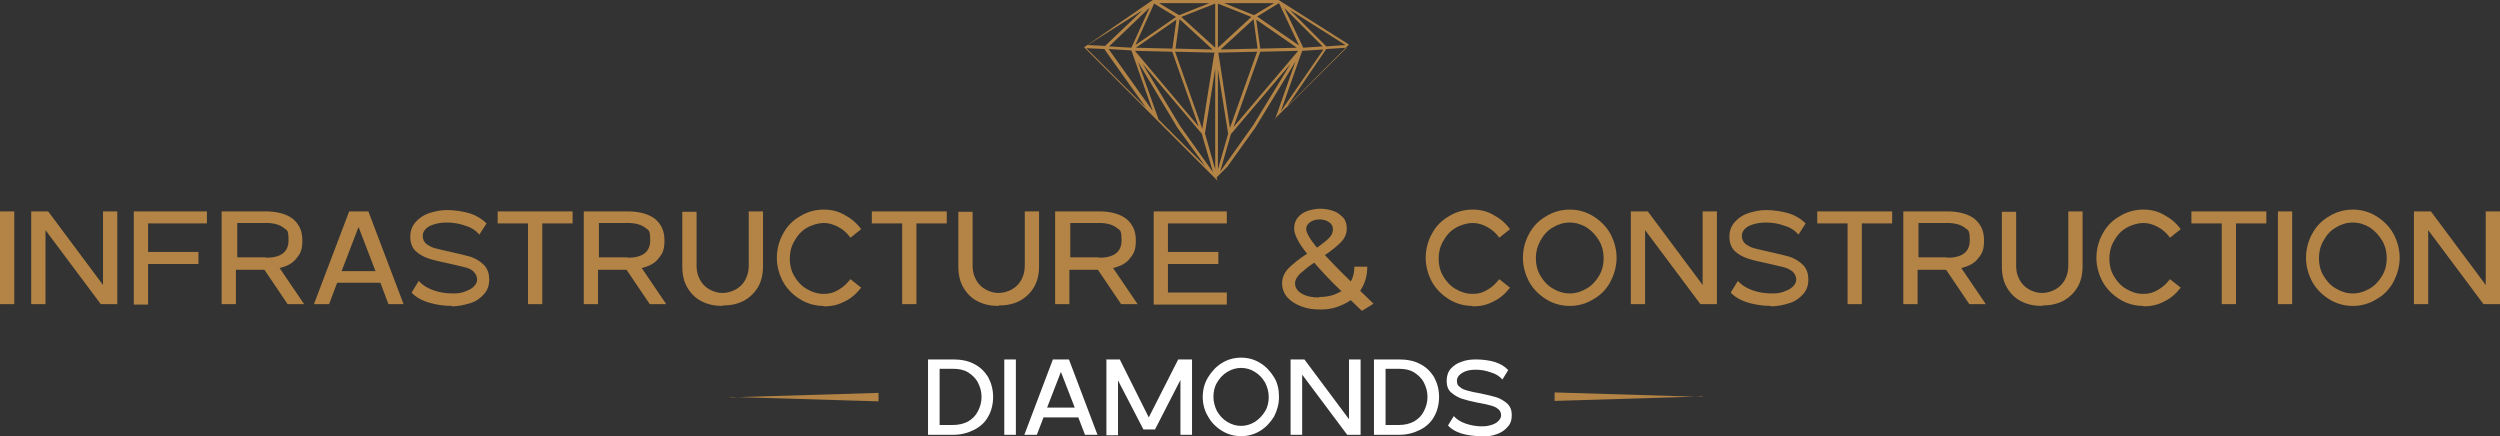 <svg xmlns="http://www.w3.org/2000/svg" id="Warstwa_1" viewBox="0 0 560.6 97.8"><rect x="0" y="0" width="560.6" height="97.8" fill="#333333" stroke="none"/><defs><style>      .st0 {        fill: #fff;      }      .st1, .st2 {        fill: #b38445;      }      .st2 {        fill-rule: evenodd;      }    </style></defs><g id="_42844664"><path id="_153370560_3" class="st1" d="M273,40.5h0s0,0,0,0h0s0,0,0,0h0s0,0,0,0h0s0,0,0,0h0s0,0,0,0h0s0,0,0,0h0s0,0,0,0h0s0,0,0,0h0s0,0,0,0h0s0,0,0,0h0s0,0,0,0h0s0,0,0,0h0s0,0,0,0h0s0,0,0,0h0s0,0,0,0h0s0,0,0,0h0s0,0,0,0h0s0,0,0,0l-29.9-29.9h0s0,0,0,0h0s0,0,0,0h0s0,0,0,0h0s0,0,0,0h0s0,0,0,0h0s0,0,0,0h0s0,0,0,0h0s0,0,0,0h0s0,0,0,0h0s0,0,0,0h0s0,0,0,0h0s0,0,0,0h0s0,0,0,0h0s0,0,0,0h0s0,0,0,0h0s0,0,0,0h0s0,0,0,0h0s0,0,0,0h0s0,0,0,0h0s0,0,0,0h0s0,0,0,0h0s0,0,0,0h0s0,0,0,0h0s0,0,0,0h0s0,0,0,0h0s0,0,0,0h0s0,0,0,0h0s0,0,0,0h0s0,0,0,0h0s0,0,0,0h0s0,0,0,0h0s0,0,0,0h0s0,0,0,0h0s0,0,0,0h0s0,0,0,0h0s0,0,0,0h0s0,0,0,0h0s0,0,0,0h0s0,0,0,0L258.5,0h0s0,0,0,0h0s0,0,0,0h0s0,0,0,0h0s0,0,0,0h0s0,0,0,0h0s0,0,0,0h0s0,0,0,0h0s0,0,0,0h0s14.1,0,14.1,0h14.1s0,0,0,0h0s0,0,0,0h0s0,0,0,0h0s0,0,0,0h0s0,0,0,0h0s0,0,0,0h0s15.8,10,15.8,10h0s0,0,0,0h0s0,0,0,0h0s0,0,0,0h0s0,0,0,0h0s0,0,0,0h0s0,0,0,0h0s0,0,0,0h0s0,0,0,0h0s0,0,0,0h0s0,0,0,0h0s0,0,0,0h0s0,0,0,0h0s0,0,0,0h0s0,0,0,0h0s0,0,0,0h0s0,0,0,0h0s0,0,0,0h0s0,0,0,0h0s0,0,0,0l-16.4,16.4v.2c-.1,0-.1,0-.1,0h0s0,0,0,0h0s0,0,0,0h0s0,0,0,0h0s0,0,0,0h0s0,0,0,0h0s0,0,0,0h0s0,0,0,0l-13.2,13.2h0ZM292.2,10.7l4.4-.3-8.6-8.6,4.2,8.8h0s0,0,0,0h0ZM297.4,10.4l4.3-.3-12.5-7.9,8.2,8.2h0ZM301.9,10.7l-4.5.3-9,13.2,13.5-13.4h0ZM296.7,11.1l-4.7.3-4.8,13.6,9.5-13.8ZM273.7,11.1l8.3-.2-.9-6.6-7.4,6.8ZM282.6,10.9l8.2-.2-9.1-6.3.9,6.5ZM291.1,11.4l-8.5.2-6,16.9,14.5-17.1ZM281.9,11.6l-8.7.2,2.6,16.9,6.1-17.1ZM254.8,10.7l8.1.2.9-6.5-9.1,6.3h0ZM263.6,10.9l8.3.2-7.4-6.8-.9,6.6ZM272.4,11.8l-8.9-.2,6.1,17.3,2.7-17h0ZM262.9,11.6l-8.4-.2,14.3,17-5.9-16.7h0s0,0,0,0h0s0,0,0,0ZM243.9,10.1l3.9.2,8.4-8-12.3,7.8h0ZM248.7,10.4l5,.3,4.1-9-9.1,8.7ZM253.6,11.3l-5-.3,9.9,13.9-4.8-13.6h0ZM247.7,11l-4.1-.2,13.4,13.4-9.3-13.1ZM259.9.7l4.5,2.7,6.8-2.7h-11.3ZM274.5.7l6.7,2.7,4.5-2.7h-11.3ZM281.9,3.7l9.4,6.5-4.5-9.5-4.9,3ZM276,30.1l-2.4,8.4,7.4-10.4h0l8.4-13.8-13.4,15.8ZM275.4,30l-2.3-14.4v22.4l2.3-8ZM272.5,15.4l-2.3,14.5,2.3,8.1V15.4ZM269.5,30l-13.3-15.7,8.4,13.9,7.4,10.4-2.4-8.2h0s0,0,0,0h0s0,0,0,0h0s0,0,0,0h0s0,0,0,0h0s0,0,0,0v-.2ZM254.6,10.1l9.1-6.3-4.9-3-4.2,9.3h0ZM264.9,3.8l7.6,6.9V.8l-7.6,3ZM273.1.8v9.9l7.5-6.9-7.5-3ZM270.3,37.3l-6.3-8.7h0s-8.8-14.7-8.8-14.7l4.6,12.9,10.5,10.5h0ZM285.9,26.8l4.6-13-9,14.8h0s-6.3,8.8-6.3,8.8l10.6-10.6h0Z"></path><path id="_42845048" class="st1" d="M0,47.4h3.2v20.8H0v-20.8ZM7,47.4h3.8l12.3,16.5v-16.5h3.2v20.8h-3.7l-12.4-16.6v16.6h-3.2v-20.8ZM30,47.4h16.4v2.7h-13.2v6.4h11.3v2.7h-11.3v9.1h-3.2v-20.8h0ZM49.8,47.4h9.7c2.7,0,4.8.6,6.2,1.7,1.4,1.2,2.1,2.7,2.1,4.8s-.4,2.9-1.3,4c-.8,1.1-2.1,1.8-3.8,2.2l5.5,8.1h-3.7l-5.2-7.7h-6.4v7.7h-3.2v-20.8ZM59.6,57.8c3.4,0,5.1-1.3,5.1-3.9s-.4-2.2-1.2-2.9c-.8-.6-2.1-1-3.8-1h-6.5v7.7h6.5ZM78.2,47.4h4.4l7.9,20.8h-3.4l-1.8-4.8h-9.7l-1.8,4.8h-3.4l7.9-20.8h0ZM84.2,60.8l-3.8-9.9-3.8,9.9h7.6ZM101.4,68.6c-2,0-3.8-.3-5.4-.8-1.6-.5-2.9-1.3-3.7-2.2l1.6-2.6c.8.9,1.9,1.6,3.3,2.1s2.9.7,4.3.7,1.8-.1,2.7-.4c.8-.3,1.5-.6,2-1.1.5-.5.8-1,.8-1.6s-.3-1.3-.8-1.8-1.2-.8-2.1-1c-.8-.2-2-.5-3.4-.8-1.8-.4-3.3-.7-4.5-1.1-1.2-.4-2.1-.9-3-1.7-.8-.8-1.2-1.9-1.2-3.2s.4-2.4,1.2-3.3,1.8-1.6,3-2c1.3-.4,2.6-.7,4.1-.7s3.7.3,5.2.8,2.7,1.3,3.6,2.2l-1.6,2.5c-.8-.9-1.8-1.6-3.2-2-1.4-.5-2.7-.7-4.2-.7s-2.7.3-3.8.8c-1,.6-1.5,1.3-1.5,2.2s.3,1.3.8,1.8c.6.4,1.2.8,2.1,1,.8.2,2,.5,3.4.8,1.9.4,3.4.8,4.5,1.1,1.1.4,2.1,1,2.9,1.8.8.8,1.2,1.9,1.2,3.3s-.4,2.4-1.2,3.3c-.8.9-1.8,1.6-3.1,2-1.3.4-2.7.7-4.2.7h0ZM118.4,50.1h-6.8v-2.7h16.8v2.7h-6.8v18.1h-3.2v-18.1h0ZM131,47.4h9.7c2.7,0,4.8.6,6.2,1.7,1.4,1.2,2.1,2.7,2.1,4.8s-.4,2.9-1.3,4c-.8,1.1-2.1,1.8-3.8,2.2l5.5,8.1h-3.7l-5.2-7.7h-6.4v7.7h-3.2v-20.8ZM140.7,57.8c3.4,0,5.1-1.3,5.1-3.9s-.4-2.2-1.2-2.9c-.8-.6-2.1-1-3.8-1h-6.5v7.7h6.5ZM162,68.6c-1.7,0-3.2-.3-4.6-1-1.4-.7-2.4-1.7-3.2-3s-1.2-2.9-1.2-4.8v-12.3h3.2v12.2c0,1.2.3,2.2.8,3.1.5.9,1.2,1.6,2.1,2.1.9.5,1.9.8,2.9.8s2.1-.3,3-.8c.9-.5,1.6-1.2,2.1-2.1.5-.9.8-2,.8-3.2v-12.2h3.2v12.3c0,1.9-.4,3.5-1.2,4.8s-1.9,2.3-3.2,3c-1.4.7-2.9,1-4.6,1h0ZM184.7,68.6c-1.9,0-3.7-.5-5.3-1.5-1.6-1-2.9-2.3-3.8-3.9-.9-1.7-1.4-3.5-1.4-5.4s.5-3.8,1.4-5.4c.9-1.7,2.2-3,3.8-3.9,1.6-1,3.4-1.5,5.3-1.5s3.3.4,4.7,1.2c1.5.8,2.7,1.8,3.7,3.2l-2.4,1.9c-.7-1-1.6-1.8-2.7-2.4s-2.2-.9-3.3-.9-2.6.4-3.8,1.1c-1.2.7-2.1,1.7-2.8,3-.7,1.2-1,2.5-1,3.9s.3,2.7,1,3.9c.7,1.2,1.6,2.2,2.8,2.9,1.2.7,2.4,1.1,3.8,1.1s2.3-.3,3.3-.9c1.1-.6,1.9-1.4,2.7-2.4l2.4,1.9c-1,1.3-2.2,2.4-3.7,3.1-1.5.8-3,1.1-4.7,1.1ZM202.3,50.1h-6.8v-2.7h16.8v2.7h-6.8v18.1h-3.2v-18.1h0ZM223.9,68.6c-1.7,0-3.2-.3-4.6-1-1.4-.7-2.4-1.7-3.2-3-.8-1.3-1.2-2.9-1.2-4.8v-12.3h3.2v12.2c0,1.2.3,2.2.8,3.1.5.9,1.2,1.6,2.1,2.1.9.5,1.9.8,2.9.8s2.1-.3,3-.8c.9-.5,1.6-1.2,2.1-2.1.5-.9.8-2,.8-3.2v-12.2h3.2v12.3c0,1.9-.4,3.5-1.2,4.8-.8,1.3-1.9,2.3-3.2,3-1.4.7-2.9,1-4.6,1h0ZM236.7,47.4h9.7c2.7,0,4.8.6,6.2,1.7,1.4,1.2,2.1,2.7,2.1,4.8s-.4,2.9-1.3,4c-.8,1.1-2.1,1.8-3.8,2.2l5.5,8.1h-3.7l-5.2-7.7h-6.4v7.7h-3.2v-20.8ZM246.4,57.8c3.4,0,5.1-1.3,5.1-3.9s-.4-2.2-1.2-2.9c-.8-.6-2.1-1-3.8-1h-6.5v7.7h6.5ZM258.7,47.4h16.4v2.7h-13.2v6.4h11.3v2.7h-11.3v6.4h13.2v2.7h-16.4v-20.8h0ZM295.9,69.4c-1.5,0-2.8-.2-4.1-.7-1.3-.5-2.3-1.1-3.1-2-.8-.9-1.2-2-1.2-3.2s.5-2.4,1.5-3.4,2.4-2.1,4.1-3.2c-2-2.5-2.9-4.4-2.9-5.6s.3-1.8.8-2.5c.6-.7,1.3-1.2,2.2-1.5.9-.3,1.9-.5,2.9-.5s2,.2,2.9.5c.9.3,1.6.9,2.2,1.5.6.7.8,1.5.8,2.5s-.4,2.1-1.3,3c-.9.9-2.1,1.9-3.6,2.9,1.3,1.4,3.2,3.4,5.8,5.9.6-1,.8-2.1.8-3.3h2.9c0,2-.5,3.8-1.6,5.4l3,2.9-2.6,1.6c-1-.9-1.8-1.7-2.5-2.4-1,.7-2.1,1.2-3.3,1.6-1.2.4-2.4.5-3.7.5h0ZM295.4,55.5c1.1-.8,2-1.5,2.6-2.1.6-.6.9-1.3.9-2s-.3-1.2-.9-1.6c-.6-.4-1.3-.6-2.1-.6s-1.5.2-2.1.6c-.6.4-.9.9-.9,1.6s.8,2.2,2.4,4.1h0ZM295.8,66.6c.9,0,1.8-.1,2.6-.3.9-.2,1.6-.6,2.4-1-2.3-2.2-4.3-4.3-6.1-6.4-1.4.9-2.4,1.8-3.2,2.5-.7.7-1.1,1.4-1.1,2.2s.5,1.7,1.6,2.3c1.1.6,2.3.8,3.8.8h0ZM330.2,68.6c-1.9,0-3.7-.5-5.3-1.5-1.6-1-2.9-2.3-3.8-3.9-.9-1.7-1.4-3.5-1.4-5.4s.5-3.8,1.4-5.4c.9-1.7,2.2-3,3.8-3.9,1.6-1,3.4-1.5,5.3-1.5s3.3.4,4.7,1.2c1.5.8,2.7,1.8,3.7,3.2l-2.4,1.9c-.7-1-1.6-1.8-2.7-2.4s-2.2-.9-3.3-.9-2.6.4-3.8,1.1c-1.2.7-2.1,1.7-2.8,3-.7,1.2-1,2.5-1,3.9s.3,2.7,1,3.9c.7,1.2,1.6,2.2,2.8,2.9,1.2.7,2.4,1.1,3.8,1.1s2.3-.3,3.3-.9c1.1-.6,1.9-1.4,2.7-2.4l2.4,1.9c-1,1.3-2.2,2.4-3.7,3.1-1.5.8-3,1.1-4.7,1.1ZM352,68.6c-1.9,0-3.7-.5-5.3-1.5-1.6-1-2.9-2.3-3.8-3.9-.9-1.7-1.4-3.5-1.4-5.4s.5-3.8,1.4-5.4c.9-1.7,2.2-3,3.8-3.9,1.6-1,3.4-1.5,5.3-1.5s3.7.5,5.3,1.5c1.6,1,2.9,2.3,3.8,3.9.9,1.7,1.4,3.5,1.4,5.4s-.5,3.7-1.4,5.4c-.9,1.7-2.2,3-3.8,3.9-1.6,1-3.4,1.5-5.3,1.5ZM352,65.8c1.4,0,2.6-.4,3.8-1.1,1.2-.7,2.1-1.7,2.8-2.9.7-1.2,1-2.5,1-3.9s-.3-2.7-1-3.9c-.7-1.2-1.6-2.2-2.8-3-1.2-.7-2.4-1.1-3.8-1.1s-2.6.4-3.8,1.1c-1.2.7-2.1,1.7-2.8,3s-1,2.5-1,3.9.3,2.7,1,3.9c.7,1.2,1.6,2.2,2.8,2.9,1.2.7,2.4,1.1,3.8,1.1ZM365.7,47.4h3.8l12.3,16.5v-16.5h3.2v20.8h-3.7l-12.4-16.6v16.6h-3.2v-20.8ZM397.2,68.6c-2,0-3.8-.3-5.4-.8-1.6-.5-2.9-1.3-3.7-2.2l1.6-2.6c.8.9,1.9,1.6,3.3,2.1,1.4.5,2.9.7,4.3.7s1.8-.1,2.7-.4c.8-.3,1.5-.6,2-1.1.5-.5.8-1,.8-1.6s-.3-1.3-.8-1.8c-.6-.4-1.2-.8-2.1-1s-2-.5-3.4-.8c-1.8-.4-3.3-.7-4.5-1.1-1.2-.4-2.1-.9-3-1.7-.8-.8-1.2-1.9-1.2-3.2s.4-2.4,1.2-3.3c.8-.9,1.8-1.6,3-2,1.3-.4,2.6-.7,4.1-.7s3.7.3,5.2.8,2.7,1.3,3.6,2.2l-1.6,2.5c-.8-.9-1.8-1.6-3.2-2-1.4-.5-2.7-.7-4.2-.7s-2.7.3-3.8.8c-1,.6-1.5,1.3-1.5,2.2s.3,1.3.8,1.8c.6.4,1.2.8,2.1,1,.8.2,2,.5,3.4.8,1.9.4,3.4.8,4.5,1.1,1.1.4,2.1,1,2.9,1.8.8.8,1.2,1.9,1.2,3.3s-.4,2.4-1.2,3.3c-.8.9-1.8,1.6-3.1,2-1.3.4-2.7.7-4.2.7h0ZM414.3,50.1h-6.8v-2.7h16.8v2.7h-6.8v18.1h-3.2v-18.1h0ZM426.9,47.4h9.7c2.7,0,4.8.6,6.2,1.7,1.4,1.2,2.1,2.7,2.1,4.8s-.4,2.9-1.3,4c-.8,1.1-2.1,1.8-3.8,2.2l5.5,8.1h-3.7l-5.2-7.7h-6.4v7.7h-3.2v-20.8h0ZM436.6,57.8c3.4,0,5.1-1.3,5.1-3.9s-.4-2.2-1.2-2.9c-.8-.6-2.1-1-3.8-1h-6.5v7.7h6.5ZM457.9,68.6c-1.7,0-3.2-.3-4.6-1-1.4-.7-2.4-1.7-3.2-3-.8-1.3-1.2-2.9-1.2-4.8v-12.3h3.2v12.2c0,1.2.3,2.2.8,3.1.5.9,1.2,1.6,2.1,2.1.9.5,1.9.8,2.9.8s2.1-.3,3-.8c.9-.5,1.6-1.2,2.1-2.1.5-.9.8-2,.8-3.2v-12.2h3.2v12.3c0,1.9-.4,3.5-1.2,4.8-.8,1.3-1.9,2.3-3.2,3-1.4.7-2.9,1-4.6,1h0ZM480.6,68.6c-1.9,0-3.7-.5-5.3-1.5-1.6-1-2.9-2.3-3.8-3.9-.9-1.7-1.4-3.5-1.4-5.4s.5-3.8,1.4-5.4c.9-1.7,2.2-3,3.8-3.9,1.6-1,3.4-1.5,5.3-1.5s3.3.4,4.7,1.2c1.5.8,2.7,1.8,3.7,3.2l-2.4,1.9c-.7-1-1.6-1.8-2.7-2.4-1.1-.6-2.2-.9-3.3-.9s-2.6.4-3.8,1.1c-1.2.7-2.1,1.7-2.8,3-.7,1.2-1,2.5-1,3.9s.3,2.7,1,3.9c.7,1.2,1.6,2.2,2.8,2.9,1.2.7,2.4,1.1,3.8,1.1s2.3-.3,3.3-.9c1.1-.6,1.9-1.4,2.7-2.4l2.4,1.9c-1,1.3-2.2,2.4-3.7,3.1-1.5.8-3,1.1-4.7,1.1ZM498.2,50.1h-6.8v-2.7h16.8v2.7h-6.8v18.1h-3.2v-18.1h0ZM510.8,47.4h3.2v20.8h-3.2v-20.8ZM527.6,68.6c-1.9,0-3.7-.5-5.3-1.5-1.6-1-2.9-2.3-3.8-3.9-.9-1.7-1.4-3.5-1.4-5.4s.5-3.8,1.4-5.4c.9-1.7,2.2-3,3.8-3.9,1.6-1,3.4-1.5,5.3-1.5s3.7.5,5.3,1.5c1.6,1,2.9,2.3,3.8,3.9.9,1.7,1.4,3.5,1.4,5.4s-.5,3.7-1.4,5.4c-.9,1.7-2.2,3-3.8,3.9-1.6,1-3.4,1.5-5.3,1.5ZM527.6,65.8c1.4,0,2.6-.4,3.8-1.1,1.2-.7,2.1-1.7,2.8-2.9.7-1.2,1-2.5,1-3.9s-.3-2.7-1-3.9c-.7-1.2-1.6-2.2-2.8-3-1.2-.7-2.4-1.1-3.8-1.1s-2.6.4-3.8,1.1c-1.2.7-2.1,1.7-2.8,3-.7,1.2-1,2.5-1,3.9s.3,2.7,1,3.9c.7,1.2,1.6,2.2,2.8,2.9,1.2.7,2.4,1.1,3.8,1.1ZM541.3,47.4h3.8l12.3,16.5v-16.5h3.2v20.8h-3.7l-12.4-16.6v16.6h-3.2v-20.8Z"></path><path id="_42844616" class="st0" d="M208.1,80.6h5.6c1.8,0,3.4.3,4.7,1,1.4.7,2.4,1.7,3.2,3,.7,1.3,1.1,2.8,1.1,4.4s-.4,3.2-1.1,4.4c-.7,1.3-1.8,2.3-3.2,3-1.4.7-2.9,1.1-4.7,1.1h-5.6v-16.9ZM213.7,95.3c1.3,0,2.5-.3,3.4-.8s1.7-1.3,2.2-2.3c.5-1,.8-2,.8-3.2s-.3-2.2-.8-3.2-1.3-1.7-2.2-2.3c-1-.6-2.1-.8-3.4-.8h-3v12.6h3ZM225.2,80.6h2.6v16.9h-2.6v-16.9ZM236.1,80.6h3.6l6.4,16.9h-2.8l-1.5-3.9h-7.8l-1.5,3.9h-2.8l6.4-16.9h0ZM241,91.4l-3.1-8-3.1,8h6.2ZM248,80.6h3.1l6.5,13,6.6-13h3.1v16.9h-2.6v-12.3l-5.7,11.1h-2.6l-5.7-11v12.3h-2.6v-16.9h0ZM278.3,97.8c-1.6,0-3-.4-4.3-1.2-1.3-.8-2.4-1.9-3.1-3.2-.8-1.3-1.2-2.8-1.2-4.4s.4-3.1,1.2-4.4c.8-1.3,1.8-2.4,3.1-3.2,1.3-.8,2.7-1.2,4.3-1.2s3,.4,4.3,1.2c1.3.8,2.3,1.9,3.1,3.2.8,1.3,1.1,2.8,1.1,4.4s-.4,3-1.1,4.4c-.8,1.3-1.8,2.4-3.1,3.2-1.3.8-2.7,1.2-4.3,1.2ZM278.3,95.5c1.1,0,2.1-.3,3.1-.9.9-.6,1.7-1.4,2.3-2.4.6-1,.8-2.1.8-3.2s-.3-2.2-.8-3.2c-.6-1-1.3-1.8-2.3-2.4-.9-.6-2-.9-3.1-.9s-2.1.3-3.1.9c-1,.6-1.7,1.4-2.3,2.4-.6,1-.8,2.1-.8,3.2s.3,2.2.8,3.2c.6,1,1.3,1.8,2.3,2.4,1,.6,2,.9,3.1.9ZM289.4,80.6h3.1l10,13.4v-13.4h2.6v16.9h-3l-10.1-13.5v13.5h-2.6v-16.9ZM308.1,80.6h5.6c1.8,0,3.4.3,4.7,1,1.4.7,2.4,1.7,3.2,3,.7,1.3,1.1,2.8,1.1,4.4s-.4,3.2-1.1,4.4c-.7,1.3-1.8,2.3-3.2,3-1.4.7-2.9,1.1-4.7,1.1h-5.6v-16.9ZM313.7,95.3c1.3,0,2.5-.3,3.4-.8,1-.6,1.7-1.3,2.2-2.3.5-1,.8-2,.8-3.2s-.3-2.2-.8-3.2c-.5-1-1.3-1.7-2.2-2.3-1-.6-2.1-.8-3.4-.8h-3v12.6h3ZM332.1,97.8c-1.6,0-3.1-.2-4.4-.6-1.3-.4-2.3-1-3-1.8l1.3-2.1c.6.7,1.5,1.3,2.7,1.7,1.2.4,2.4.6,3.5.6s1.5-.1,2.2-.3c.7-.2,1.2-.5,1.6-.9.4-.4.6-.8.6-1.3s-.2-1.1-.7-1.4c-.4-.4-1-.6-1.7-.8-.7-.2-1.6-.4-2.8-.6-1.5-.3-2.7-.6-3.6-.9-.9-.3-1.7-.8-2.4-1.4s-1-1.5-1-2.6.3-2,.9-2.7,1.5-1.3,2.5-1.6c1-.4,2.1-.5,3.3-.5s3,.2,4.2.6,2.2,1,2.9,1.8l-1.3,2.1c-.6-.7-1.5-1.3-2.6-1.6-1.1-.4-2.2-.6-3.4-.6s-2.2.2-3,.7c-.8.5-1.2,1.1-1.2,1.8s.2,1.1.7,1.4c.4.4,1,.6,1.7.8.7.2,1.6.4,2.8.6,1.5.3,2.7.6,3.7.9.9.3,1.7.8,2.4,1.4.7.7,1,1.5,1,2.6s-.3,2-1,2.7c-.6.7-1.5,1.3-2.5,1.6-1.1.4-2.2.5-3.4.5h0Z"></path><path id="_42844688" class="st2" d="M381.8,89l-16.6-.5-16.6-.5v1.9l16.6-.5,16.6-.5ZM163.8,89l16.6.5,16.6.5v-1.9l-16.6.5-16.6.5Z"></path></g></svg>